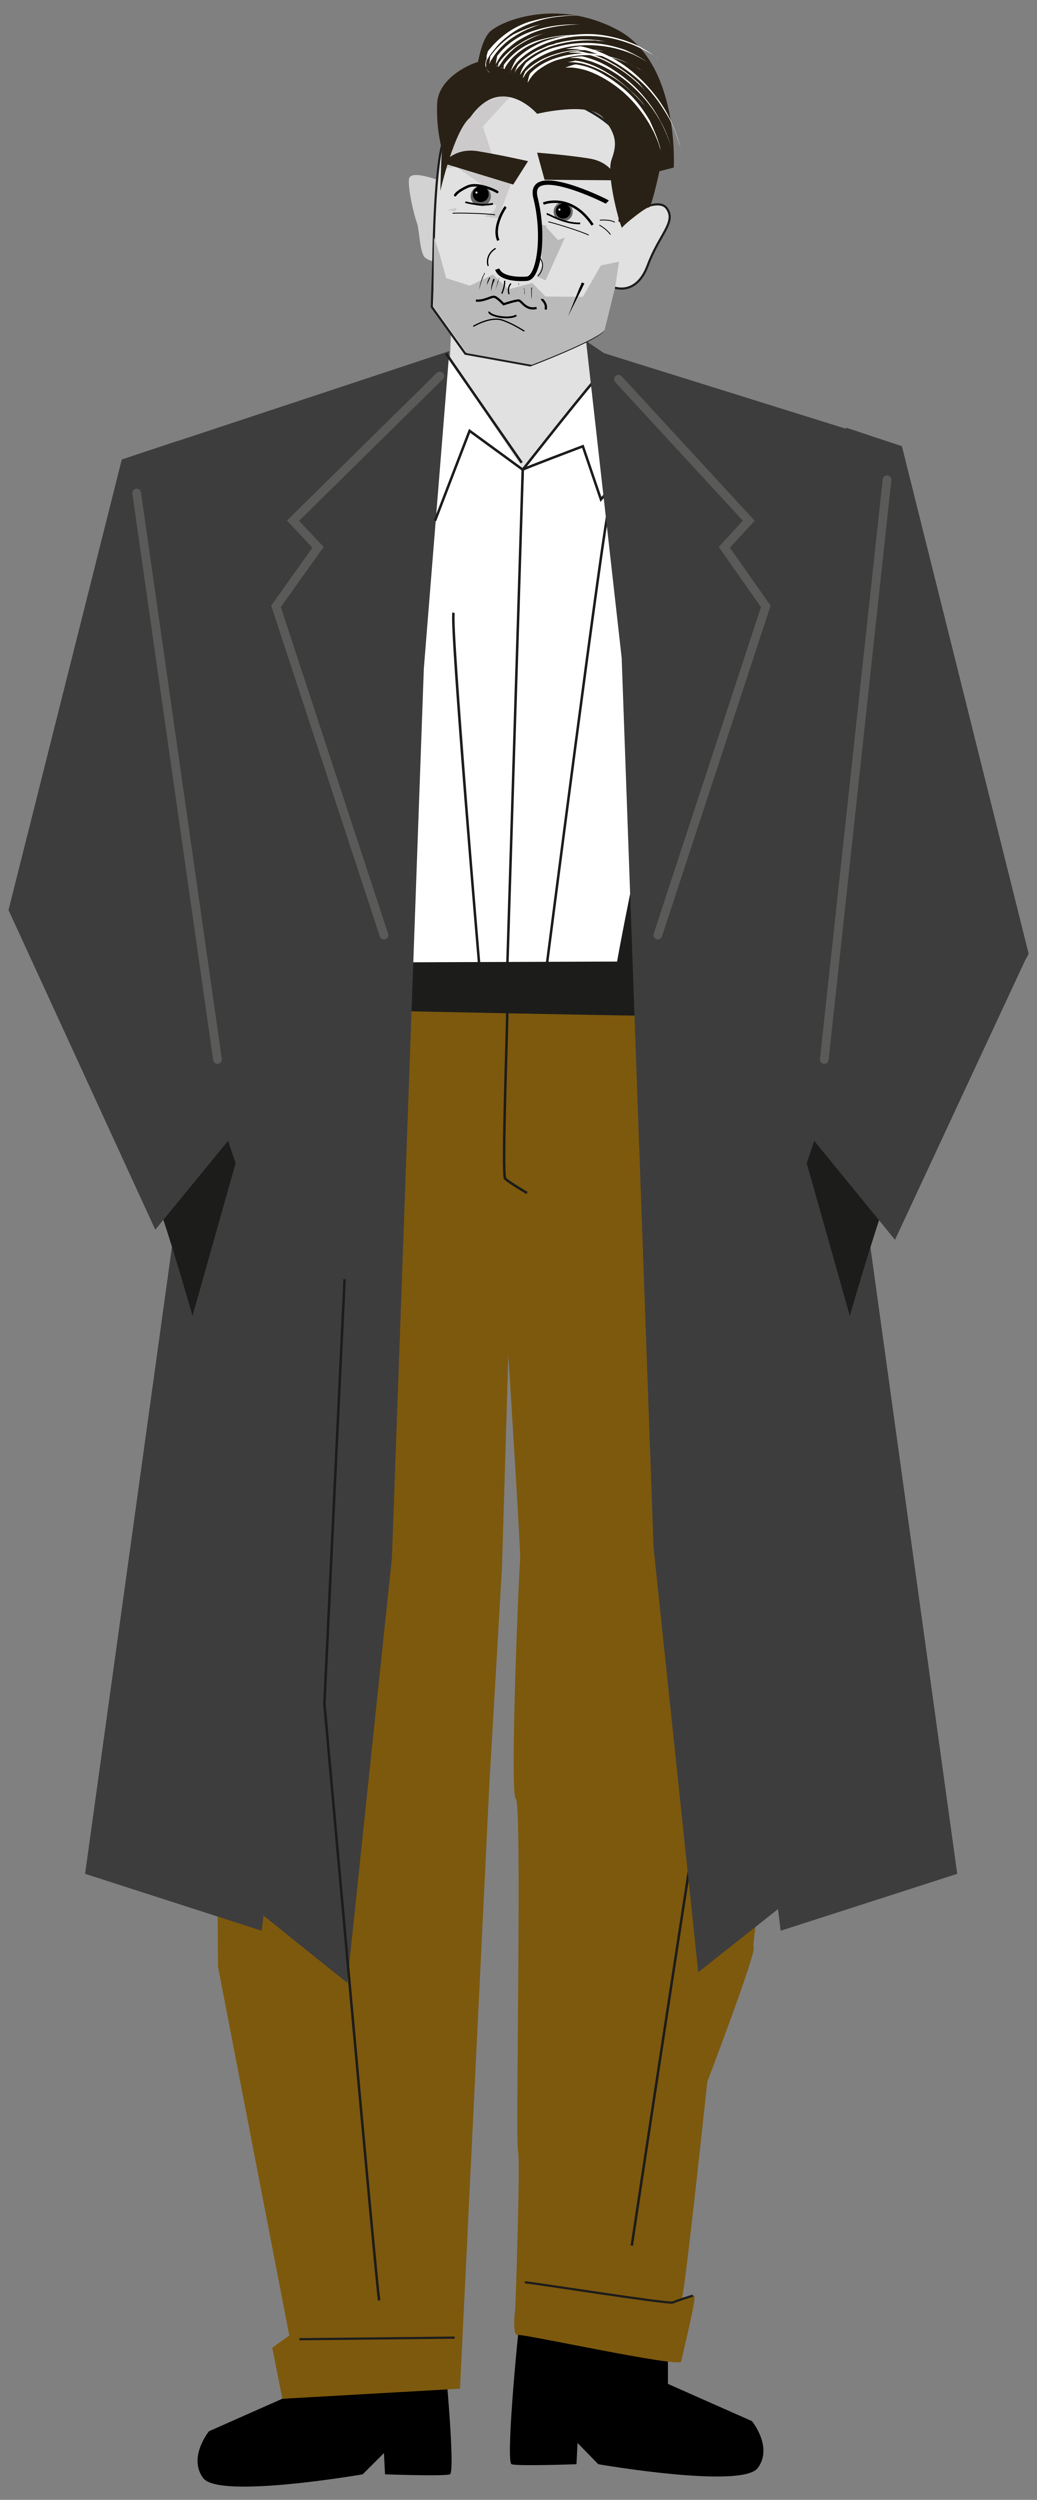 <?xml version="1.0" encoding="utf-8"?>
<!-- Generator: Adobe Illustrator 25.4.1, SVG Export Plug-In . SVG Version: 6.00 Build 0)  -->
<!DOCTYPE svg PUBLIC "-//W3C//DTD SVG 1.1//EN" "http://www.w3.org/Graphics/SVG/1.1/DTD/svg11.dtd">
<svg version="1.1" id="Warstwa_1" xmlns:x="http://ns.adobe.com/Extensibility/1.0/" xmlns:i="http://ns.adobe.com/AdobeIllustrator/10.0/" xmlns:graph="http://ns.adobe.com/Graphs/1.0/"
	 xmlns="http://www.w3.org/2000/svg" xmlns:xlink="http://www.w3.org/1999/xlink" x="0px" y="0px" viewBox="0 0 195 470"
	 style="enable-background:new 0 0 195 470;" xml:space="preserve">
<rect x="0" y="0" width="195" height="470" fill="#808080" stroke="none"/>
<style type="text/css">
	.st0{fill:#E1E1E1;}
	.st1{fill:#FFFFFF;stroke:#1C1C1B;stroke-width:0.471;stroke-miterlimit:10;}
	.st2{fill:#1C1C1B;}
	.st3{fill:#7D590D;}
	.st4{fill:#E1E1E1;stroke:#1C1C1B;stroke-width:0.471;stroke-miterlimit:10;}
	.st5{fill:none;stroke:#1C1C1B;stroke-width:0.471;stroke-miterlimit:10;}
	.st6{fill:#3D3D3E;}
	.st7{fill:none;stroke:#1C1C1B;stroke-width:0.418;stroke-miterlimit:10;}
	.st8{fill:none;stroke:#5A5A59;stroke-width:1.637;stroke-linecap:round;stroke-miterlimit:10;}
	.st9{fill:#D2D2D2;}
	.st10{fill:#E1E1E1;stroke:#1D1D1B;stroke-width:0.409;stroke-miterlimit:10;}
	.st11{fill:#BABABA;}
	.st12{fill:#CCCACA;}
	.st13{fill:none;stroke:#000000;stroke-width:0.471;stroke-miterlimit:10;}
	.st14{fill:none;stroke:#000000;stroke-width:0.34;stroke-miterlimit:10;}
	.st15{fill:#666665;}
	.st16{fill:#292115;}
	.st17{fill:#FFFFFF;}
	.st18{fill:none;stroke:#000000;stroke-width:0.315;stroke-miterlimit:10;}
	.st19{fill:none;stroke:#000000;stroke-width:0.471;stroke-linecap:round;stroke-miterlimit:10;}
	.st20{fill:none;stroke:#000000;stroke-width:0.418;stroke-miterlimit:10;}
	.st21{fill:none;stroke:#000000;stroke-width:0.156;stroke-miterlimit:10;}
	.st22{fill:none;stroke:#000000;stroke-width:0.241;stroke-miterlimit:10;}
	.st23{fill:none;stroke:#000000;stroke-width:0.471;stroke-linecap:square;stroke-miterlimit:10;}
	.st24{fill:none;stroke:#000000;stroke-width:0.233;stroke-linecap:square;stroke-miterlimit:10;}
	.st25{fill:none;stroke:#000000;stroke-width:0.819;stroke-miterlimit:10;}
</style>
<g>
	<g id="Warstwa_2_00000027587645611370849970000015181808997211290261_">
		<path d="M97.6,437.4c-0.4,3.2-2.5,25.5-1.4,25.9s12.2,0,12.2,0l0.2-4l3.9,4c0,0,27.1,4.7,30,0.7c2.9-3.9-1.1-8.8-1.1-8.8l-15.8-7
			v-9.7L97.6,437.4z"/>
		<path d="M83.2,439.3c0.4,3.2,2.5,25.5,1.4,25.9c-1.1,0.4-12.2,0-12.2,0l-0.2-4l-4,4c0,0-27.1,4.7-30,0.7c-2.9-3.9,1.1-8.8,1.1-8.8
			l15.8-7v-9.7L83.2,439.3z"/>
		<polyline class="st0" points="85.2,50.9 84.4,73.7 98.3,88.3 114,74.2 110.2,64.1 		"/>
		<path class="st1" d="M113.1,70.1c-0.9,0.5-14.8,18.2-14.8,18.2s-3.7,96.3-3,96.6c0.7,0.2,36.9,1.9,36.9,1.9l31.3-90L122,82.2
			L113.1,70.1z"/>
		<path class="st1" d="M83.9,66.5c0,0-9.5,14.7-10.4,14.9s-41.1,7.9-41.6,8.8c0,0.5,0.1,1,0.2,1.5c2.4,10.8,23,91.9,23,91.9
			l40.2,1.2l3-96.6"/>
		<path class="st2" d="M73.5,81.4c0,0-3.2,60.9-3.5,61.7c-0.2,0.7,6.5,41.1,5.7,41.1s-3.1-0.2-3.1-0.2s-5-35.6-5-34.9
			s-6.9,35.4-6.9,35.4s-3.6-0.2-3.4-0.9c0.2-0.7,7.8-40.4,7.8-40.4L69.3,82L73.5,81.4z"/>
		<path class="st2" d="M124.5,82.6c0,0-1.4,61-1.3,61.7s-8.4,40.6-7.7,40.6s3.1,0,3.1,0s6.6-35.2,6.6-34.5c0,0.7,1.6,35.6,1.6,35.6
			s3.6,0,3.4-0.7c-0.2-0.7-2.1-40.7-2.1-40.7l0.6-61.2L124.5,82.6z"/>
		<path class="st3" d="M55.1,182.9c-2.6,3.4-14.8,60.8-14.1,63.5c0.7,2.6,3.1,12.2,2.8,13.6c-0.2,1.4-3.4,29.8-3.4,29.8l0.6,80
			l13.4,69.3l-3.2,2.3l1.9,9.6l33.4-1.9L92,335.8l2.4-41.2c0,0,1.2-40.5,1.2-39.8s2.4,37.4,2.2,38.6c-0.2,1.2-2,44.3-0.8,44.8
			c1.2,0.5-0.1,64.2,0.4,66.1c0.5,1.9-0.5,29.7-0.5,29.7s-0.7,5.3,0.5,5c1.2-0.2,30.4,6.2,30.7,5c0.2-1.2,3.1-12.7,2.4-12.4
			s-2.6,0.7-2.2,0c0.5-0.7,4.7-40.2,4.7-40.2s9.4-24.6,8.7-25.3c-0.7-0.7,14.8-99.4,15-103.3c0.2-3.8-14.1-63.1-15-63.9
			c-0.9-0.7-7.6-15.3-7.6-15.3L55.1,182.9z"/>
		<path class="st4" d="M85.3,115.2c-0.7,1.7,5,68.4,5,68.4"/>
		<path class="st4" d="M114.5,95.6c-0.7,0.5-12,88.3-12,88.3"/>
		<path class="st2" d="M54.5,181c0.4,0.2,0,2.5,0,2.5l-1.4,6.1c0,0,85.8,2,85.6,1.4c-0.2-0.5,0-10.3,0-10.3L54.5,181z"/>
		<path class="st5" d="M95.4,187.6c0.2,1.3-1.1,33.3-0.4,34c0.7,0.7,4.1,2.7,4.1,2.7"/>
		<path class="st5" d="M127.7,226.4c0,0.9,10.3,77.5,9.4,78.9c-0.9,1.4-18.3,116.9-18.3,116.9"/>
		<path class="st3" d="M53.1,197c0,0,0,21.6-7.5,41.4c-7.5,19.8,9.9,23,9.9,23l18.3-60.2"/>
		<path class="st3" d="M141.7,201c0,0,0,21.6,7.5,41.4c7.5,19.8-9.9,23-9.9,23L121,205.2"/>
		<polygon class="st6" points="84.5,66 79.7,125.7 73.7,292.9 65.3,372.8 49.6,360.2 40.2,318.6 32.9,102.7 		"/>
		<polygon class="st6" points="84.5,66 55.1,97.9 59.8,102.9 51.9,114 72.2,175.8 49.2,363 16,352.3 38.1,192.8 22.9,86.4 		"/>
		<path class="st5" d="M81.8,97.9l6.5-16.9l10,7.3c0.2-0.2,11.3-4.4,11.3-4.4l3.4,10l9.9-11.5"/>
		<path class="st7" d="M98.7,429.1c0.9,0,26.9,4.1,27.8,3.8c0.9-0.4,3.8-1.3,3.8-1.3"/>
		<path class="st7" d="M56.3,439.8c0.5,0,29.2-0.3,29.2-0.3"/>
		<path class="st5" d="M71.3,432.5C70.9,431.1,61,320.3,61,320.3l3.8-79.8"/>
		<path class="st1" d="M8.8,159.8c0,0,3.6-1.8,3.9-0.8c0.3,1,22.9,11,22.9,11"/>
		<polyline class="st8" points="82.7,70.7 55.1,97.9 59.8,102.9 51.9,114 72.2,175.8 		"/>
		<path class="st2" d="M11.5,168.6c-0.1,1.4,9.8,37.3,14,46.5c4.2,9.2,10.7,32.3,10.7,32.3l8.1-28.7c0,0-17.5-52.3-20.3-59.9
			S11.5,168.6,11.5,168.6z"/>
		<polyline class="st6" points="33.4,82.9 22.9,86.4 1.6,171.1 29.2,231.2 43.7,213.5 		"/>
		<line class="st8" x1="40.9" y1="199.2" x2="25.7" y2="92.7"/>
		<path class="st2" d="M122.4,81.4c0,0,3.2,60.9,3.5,61.7c0.2,0.7-6.5,41.1-5.7,41.1s3.1-0.2,3.1-0.2s5-35.6,5-34.9
			s6.9,35.4,6.9,35.4s3.6-0.2,3.4-0.9c-0.2-0.7-7.9-40.4-7.9-40.4L126.6,82L122.4,81.4z"/>
		<path class="st3" d="M142.9,197c0,0,0,21.6,7.5,41.4c7.5,19.8-9.9,23.1-9.9,23.1l-18.3-60.2"/>
		<polygon class="st6" points="110.2,64.1 116.9,123.7 122.9,291 131.3,370.8 147.1,358.3 156.4,316.7 160.2,98.2 		"/>
		<polygon class="st6" points="110.7,65.5 140.8,97.9 136.2,102.9 144,114 123.7,175.8 146.8,363 180,352.3 157.9,192.8 169.6,83.9 
					"/>
		<path class="st1" d="M180.6,173.1c0,0,2.9-15.1,2.6-14.1c-0.3,1-22.9,11-22.9,11"/>
		<polyline class="st8" points="116.3,71.3 140.8,97.9 136.2,102.9 144,114 123.7,175.8 		"/>
		<path class="st2" d="M193.4,179.2c0.1,1.4-18.8,26.7-22.9,35.9c-4.1,9.2-10.7,32.3-10.7,32.3l-8.1-28.7c0,0,17.5-52.3,20.3-59.9
			C174.7,151.3,193.4,179.2,193.4,179.2z"/>
		<polyline class="st6" points="159.1,80.4 169.6,83.9 193.4,179.2 168.3,233.1 152.3,213.5 		"/>
		<line class="st8" x1="155" y1="199.2" x2="166.8" y2="90.2"/>
		<path class="st9" d="M83.4,34.2c-0.4-0.1-6.3-2.5-6.5-0.5c-0.2,2,1,6.9,1.5,8.2c0.5,1.4,0.5,5.8,1.6,6.6c1.1,0.8,2.9,0.9,2.9,0.9"
			/>
		<path d="M83.1,51.4c0,0.7,0,1.3,0,1.9c0.1,1.8,0.3,3.6,0.7,5.3c-0.2-1.8-0.3-3.6-0.2-5.3c0-0.7,0-1.3,0.1-1.9L83.1,51.4z"/>
		<path class="st10" d="M116.5,41.7c0.1-0.4,7.1-5.1,8.9-2.5s-1.4,4.8-3.6,10.7s-6.4,4.1-6.4,4.1l-2,8.1c-0.9,1.7-13.7,6.6-13.7,6.6
			l-12.2-2.2l-6.3-8.8l0.3-9.4c0,0,0.2-18.6,2.1-22.3c1.8-3.7,10.6-12.1,16.8-9.7s17.2,6.4,16.9,12.2S116.5,41.7,116.5,41.7z"/>
		<path class="st11" d="M82.7,47.9l-1.1-3.3l-0.1,13l6.3,8.8l12.2,2.2c0,0,12.8-4.9,13.7-6.6l2-8.1l0.7-4.7l-3.4,0.7l-3.4,5.9
			l-15-0.1l-10.7-3.4L82.7,47.9z"/>
		<path class="st11" d="M83.5,56.1l9.2-4.5l2.9,2.8l4.5-1.2l7.7,7.9c0,0-2.2,1.7-2.5,1.4c-0.3-0.4-6.7-6.4-6.7-6.4l-3.9,1.6
			c0,0-1.7-1.4-2.2-1.3c-0.5,0.2-9.4,1.1-9.4,1.1"/>
		<path class="st12" d="M97,17.2c-0.5,0.2-6.2,6.6-6.2,6.6l2.6,7.9l-3.6-1.5c0,0-7.3,2.2-7,1.3c0.3-0.9,0.7-9.8,0.7-9.8L97,17.2z"/>
		<polygon class="st11" points="101.3,42.1 106.8,43.4 102.6,52.7 101,52 102,49.8 		"/>
		<path class="st12" d="M85.4,31.1l6.2,4.3l-0.7,2.3l-6.8,1.8c0,0,9.8,1.8,9.7,1.5c-0.1-0.3,2.5-7,2.5-7"/>
		<path class="st13" d="M95.1,38.9c-0.3,0.3-2.5,3.8-1.4,6.3"/>
		<path class="st14" d="M92,58.6c-0.2,0.7,3.5,1.6,5.1,0.7"/>
		<circle class="st15" cx="105.9" cy="39.8" r="1.8"/>
		<circle cx="105.9" cy="39.7" r="1.4"/>
		<path class="st16" d="M101,21.4c0,0,9.9-2.4,12.4,0.7c2.5,3.2,2.7,4.9,1.6,7.9c-1.1,3,1.8,13.3,2,12.8c0.2-0.5,4.5-3.9,5-3.8
			c0.5,0.2,2-6.8,2-6.8l2.7-0.7c0,0,1.1-19.7-10.6-25.9S93.5,4.2,91.9,6.2c-1.6,2-1.9,5.6-2.1,5.5s-7.4,2.5-7.6,7.8
			c-0.2,5.3,1,8.6,0.9,8.9c-0.1,0.3-0.3,7.5-0.3,7.5s2.6-11.4,5.6-13.8C94.3,13.6,101,21.4,101,21.4z"/>
		<path class="st17" d="M123.7,10.9c-0.1,0-0.5-0.4-1.3-0.8c-1-0.6-2.1-1.1-3.2-1.6c-1.5-0.6-3.1-1.1-4.7-1.4
			c-1.8-0.3-3.7-0.4-5.5-0.3c-3.8,0.2-7.4,1.5-9.8,3.2c-1,0.7-1.9,1.5-2.6,2.5c-0.2,0.3-0.4,0.6-0.6,0.9c0,0.1-0.1,0.2-0.1,0.2
			l0,0.1c0.3-0.9,0.7-1.8,1.2-2.6c0.9-0.9,2-1.7,3.1-2.3c1.1-0.6,2.2-1.1,3.4-1.4c2.3-0.7,4.6-1,7-1c2.4,0,4.7,0.5,6.9,1.2
			c1.1,0.4,2.2,0.8,3.2,1.4C121.8,9.6,122.8,10.3,123.7,10.9z"/>
		<path class="st17" d="M113.9,7.8l-0.9-0.1c-0.3,0-0.6,0-1-0.1l-0.6,0h-0.7c-2.2,0-4.3,0.3-6.4,0.9c-2.1,0.6-4,1.6-5.7,3
			c-0.5,0.5-1,1-1.5,1.6c-0.1,0.2-0.2,0.3-0.3,0.5l-0.1,0.2c0.2-0.5,0.4-1.1,0.7-1.6c1-1.1,2.3-2,3.6-2.7c0.7-0.3,1.4-0.6,2-0.9
			c0.3-0.1,0.7-0.2,1.1-0.3l0.5-0.2l0.5-0.1c0.7-0.2,1.4-0.3,2.1-0.4c0.7-0.1,1.4-0.2,2.2-0.2C110.9,7.4,112.4,7.5,113.9,7.8z"/>
		<path class="st17" d="M123.2,12.7l-1.1-0.8c-0.9-0.6-1.9-1.1-2.9-1.6c-2.9-1.3-6.1-1.9-9.4-1.8c-3.5,0.1-6.8,1.2-9,2.6
			c-0.9,0.5-1.7,1.2-2.3,2c-0.2,0.2-0.4,0.5-0.5,0.7c-0.1,0.1-0.1,0.2-0.2,0.2c0.2-0.8,0.6-1.5,1.1-2.2c1.7-1.4,3.7-2.5,5.9-3
			c2.1-0.6,4.3-0.8,6.5-0.7c2.2,0.1,4.3,0.6,6.3,1.3C119.6,10.3,121.5,11.4,123.2,12.7z"/>
		<path class="st17" d="M113.6,9.6c-0.9-0.1-1.9-0.2-2.9-0.2c-2,0-3.9,0.2-5.8,0.8c-1.8,0.5-3.6,1.4-5,2.6c-0.5,0.4-0.9,0.8-1.2,1.3
			c-0.1,0.2-0.2,0.4-0.4,0.6c0.1-0.5,0.3-0.9,0.5-1.3c0.9-0.9,2-1.7,3.2-2.3c1.2-0.6,2.5-1,3.7-1.3C108.4,9.2,111,9.1,113.6,9.6z"/>
		<path class="st17" d="M121.3,13.7c0,0-0.1-0.1-0.3-0.2l-0.7-0.5c-0.3-0.2-0.7-0.4-1.1-0.6s-0.9-0.5-1.5-0.7
			c-1.3-0.5-2.6-0.9-3.9-1.1c-1.5-0.2-3.1-0.3-4.6-0.2c-1.5,0.1-3,0.5-4.5,0.9c-1.2,0.4-2.3,1-3.4,1.8c-0.7,0.5-1.2,1.1-1.7,1.8
			c-0.1,0.2-0.2,0.4-0.3,0.5l-0.1,0.2c0.1-0.6,0.2-1.2,0.5-1.8c1.4-1.4,3-2.3,4.9-2.9c1.9-0.6,3.8-0.9,5.9-0.9
			C114.3,10.2,118.1,11.4,121.3,13.7z"/>
		<path class="st17" d="M108.7,2.9c-0.1,0-1.4,0-3.3,0.2c-2.3,0.2-4.5,0.8-6.6,1.7c-1.1,0.5-2.2,1.1-3.2,1.9
			c-0.9,0.7-1.7,1.4-2.4,2.3c-0.5,0.6-1,1.2-1.4,1.9l-0.2,0.3c-0.1,0.2-0.2,0.5-0.2,0.8c0,0.2,0,0.5,0,0.7c0,0.1,0.1,0.2,0.1,0.3
			c0,0.1,0.1,0.2,0.2,0.3c0.1,0.2,0.3,0.3,0.5,0.4c-0.3-0.2-0.5-0.4-0.7-0.7c0,0,0-0.1-0.1-0.2l0-0.1c-0.1-0.2-0.2-0.5-0.1-0.8
			c0-0.3,0.1-0.6,0.2-0.8c0,0,0-0.1,0-0.2l0-0.1l0-0.2c0-0.3,0.2-0.6,0.2-0.9c2-2.6,4.7-4.6,7.8-5.6C102.6,3.2,105.6,2.8,108.7,2.9z
			"/>
		<path class="st17" d="M102,4.5c-0.1,0-0.9,0.2-2,0.7c-1.4,0.5-2.6,1.2-3.8,2c-1.2,0.8-2.2,1.8-3.1,3c-0.3,0.4-0.5,0.8-0.8,1.2
			c-0.1,0.2-0.1,0.2-0.2,0.4c0,0.1-0.1,0.2-0.1,0.2s0,0.1,0,0.1c0-0.2,0-0.4,0.1-0.6l0-0.3c0-0.2,0.1-0.4,0.1-0.6
			c1.1-1.6,2.6-3,4.3-4.1C98.3,5.6,100.1,4.9,102,4.5z"/>
		<path class="st17" d="M109.1,4.6c-0.1,0-1.4,0-3.1,0.2c-2.1,0.2-4.2,0.7-6.1,1.5c-1,0.5-2,1-2.9,1.6c-0.8,0.6-1.5,1.2-2.2,1.9
			c-0.5,0.5-0.9,1.1-1.2,1.6c-0.1,0.2-0.2,0.4-0.3,0.5l-0.1,0.2c0.1-0.6,0.2-1.1,0.3-1.6c1.8-2.3,4.3-4,7.1-4.8
			C103.4,4.8,106.2,4.5,109.1,4.6z"/>
		<path class="st17" d="M102.6,6.2c-0.1,0-0.8,0.2-1.8,0.6c-1.2,0.5-2.3,1.1-3.4,1.8c-1,0.7-1.9,1.6-2.7,2.6c-0.2,0.3-0.5,0.7-0.7,1
			c-0.1,0.1-0.1,0.2-0.2,0.3l-0.3-0.1l-0.2-0.1l-0.1,0c0.1,0,0.2,0,0.2,0.1l0.2,0.1l0.1,0.1c0,0,0,0,0-0.1l0-0.2
			c0-0.2,0-0.3,0.1-0.5c1-1.4,2.3-2.6,3.8-3.5C99.2,7.2,100.9,6.6,102.6,6.2z"/>
		<path class="st17" d="M108.5,6.6c-0.1,0-1.3,0-2.9,0.2c-1.9,0.2-3.8,0.7-5.5,1.5c-1.6,0.7-3.1,1.8-4.3,3.2
			c-0.4,0.5-0.7,0.9-0.9,1.4l0,0.1l0,0l-0.5-0.2l-0.3-0.2l-0.2-0.1c-0.1-0.1-0.3-0.1-0.4-0.2c-0.1,0-0.1,0-0.2,0c0,0,0,0-0.1,0l0,0
			l-0.1,0l0,0l0,0c0,0,0,0.1,0,0.1l0,0c0,0,0,0,0,0c0,0,0,0,0-0.1c0,0,0,0,0,0l0,0l0.1,0l0,0c0.2,0,0.4,0,0.5,0.1l0.2,0.1l0.2,0.1
			l0.4,0.2c0.3,0.2,0.2,0.1,0.2,0.1v-0.1c0-0.2,0-0.5,0.1-0.7c1.5-2,3.6-3.6,6-4.4C103.3,6.9,105.9,6.5,108.5,6.6z"/>
		<path class="st17" d="M128,27.9c-0.5-1.6-1-3.2-1.7-4.7c-0.7-1.4-1.6-2.8-2.5-4.1c-1.1-1.5-2.3-2.9-3.7-4.1
			c-2.8-2.5-6.1-4.3-8.8-5.2c-1.1-0.4-2.3-0.6-3.5-0.6c-0.5,0-0.8,0-1,0s-0.4,0-0.4,0c0.9-0.2,1.8-0.4,2.8-0.5
			c2.4,0.5,4.7,1.4,6.8,2.7c2,1.2,3.8,2.7,5.4,4.4c1.6,1.7,3,3.6,4.1,5.6C126.6,23.5,127.4,25.6,128,27.9z"/>
		<path class="st17" d="M122.8,18.9c-0.1-0.1-0.8-1.1-2-2.4c-1.5-1.5-3.2-2.9-5.1-4c-1.8-1.1-3.8-2-5.9-2.4
			c-0.7-0.2-1.4-0.2-2.1-0.2c-0.5,0-0.8,0-0.8,0c0.5-0.2,1.1-0.2,1.7-0.3c1.5,0.2,2.9,0.6,4.3,1.2c0.7,0.3,1.4,0.6,2,1l0.9,0.5
			l0.9,0.6c1.2,0.8,2.3,1.7,3.4,2.7C121,16.7,121.9,17.7,122.8,18.9z"/>
		<path class="st17" d="M126.5,28.9c-0.7-3-2-5.9-3.8-8.4c-1-1.4-2.1-2.7-3.4-3.9c-2.3-2.2-5-3.9-8-5c-1-0.3-2-0.6-3-0.7
			c-0.4,0-0.7,0-0.9,0h-0.3c0.8-0.2,1.6-0.3,2.4-0.3c2.2,0.5,4.2,1.4,6.1,2.7c1.8,1.2,3.5,2.6,5,4.3s2.7,3.4,3.7,5.4
			C125.3,24.7,126,26.8,126.5,28.9z"/>
		<path class="st17" d="M121.4,20.1c0,0-0.2-0.3-0.6-0.7c-0.3-0.4-0.8-0.9-1.4-1.5c-1.4-1.4-2.9-2.7-4.7-3.7c-1.6-1-3.4-1.8-5.4-2.3
			c-0.6-0.1-1.2-0.2-1.8-0.2c-0.5,0-0.7,0-0.7,0c0.5-0.1,0.9-0.2,1.4-0.3c2.6,0.3,5.1,1.6,7.3,3.1c1.1,0.8,2.1,1.6,3.1,2.6
			C119.7,18,120.6,19,121.4,20.1z"/>
		<path class="st17" d="M124.3,28.5c0,0,0-0.2-0.1-0.4c-0.1-0.2-0.2-0.5-0.3-0.9c-0.1-0.4-0.3-0.8-0.5-1.3c-0.1-0.2-0.2-0.5-0.3-0.7
			c-0.1-0.2-0.2-0.5-0.4-0.8c-1.4-2.7-3.2-5-5.4-7c-2.4-2.1-5.3-3.7-7.5-4.3c-0.8-0.2-1.7-0.4-2.6-0.4c-0.2,0-0.5,0-0.7,0h-0.2
			c0.6-0.2,1.3-0.5,2-0.6c2,0.3,3.8,1,5.5,2.1c0.9,0.5,1.7,1.1,2.5,1.7c0.8,0.6,1.6,1.3,2.3,2c1.4,1.4,2.6,3.1,3.6,4.8
			C123.1,24.7,123.9,26.5,124.3,28.5z"/>
		<circle class="st15" cx="90.4" cy="36.9" r="1.9"/>
		<circle cx="90.4" cy="36.5" r="1.5"/>
		<path class="st0" d="M86.3,37.9c0.3,0,5,1.4,6.3,0.7c1.4-0.7,0.3,1.3-0.1,1.4c-0.4,0.1-4.2,2.3-4.5,2.1c-0.3-0.2-2.4-2.2-2.4-2.2"
			/>
		<path class="st18" d="M87.5,38c0.3,0.1,3,0.8,5.2,0.3"/>
		<path class="st0" d="M103.4,40.7c0.3,0.1,4.8,1.8,6.3,1.3c1.4-0.6,0.2,1.3-0.2,1.4c-0.4,0.1-4.4,1.8-4.6,1.7
			c-0.2-0.2-2.2-2.4-2.2-2.4"/>
		<path class="st18" d="M102.8,40.2c0.5,0.1,3.3,1.9,6.3,1.8"/>
		<path class="st19" d="M93.5,36.1c-0.2-0.2-3.7-1.9-5.6-1c-2,0.9-2.3,1.6-2.3,1.6"/>
		<path class="st20" d="M101.9,56.2c0,0.2,1,0.8,0.7,2"/>
		<path class="st20" d="M89.5,56.5c1.4,0.2,2.9-0.8,3.4-0.7c0.5,0,1.8,1.4,1.8,1.4s2.4-0.8,2.9-0.7c0.5,0.1,1.3,1.9,3.3,1.4"/>
		<circle class="st0" cx="89.6" cy="36.2" r="0.2"/>
		<circle class="st0" cx="105.2" cy="39.4" r="0.2"/>
		<path class="st21" d="M101.5,48.3c0,0.3,0.7,0.9,0.5,2c-0.1,0.6-0.4,1.2-0.9,1.6"/>
		<path class="st22" d="M93.2,46.7c-1.2,0.7-1.8,2-1.4,3.3"/>
		<path class="st21" d="M103.1,41.7c0.6,0.1,6,1.7,7.6,2.5"/>
		<path class="st21" d="M85.1,40.1c0.6-0.1,6.3,0,8,0.3"/>
		<path class="st23" d="M102.4,38.2c0.6-0.2,5.2-1.5,8.9,3.9"/>
		<path class="st24" d="M89.1,61.3c0,0,3.2-1.9,5.4-1.1c1.4,0.5,2.7,1.2,4,2"/>
		<path class="st24" d="M94.9,52.9c0,0.7-0.2,1.5-0.5,2.2"/>
		<path class="st24" d="M96,53.4c-0.4,0.5-0.5,1.2-0.3,1.8"/>
		<path class="st21" d="M112.8,41.4c0,0,1.9-0.2,2.8,0.4"/>
		<path class="st21" d="M112.7,42.3c0.8,0.5,1.5,1,2.1,1.8"/>
		<path d="M109.4,53.1c-0.2,0.6-0.5,1.1-0.7,1.7l-1.9,4.7l2.3-4.6c0.3-0.5,0.5-1.1,0.8-1.6L109.4,53.1z"/>
		<path d="M91.1,51.3c-0.1,0.2-0.2,0.5-0.4,0.8c-0.3,0.8-0.5,1.6-0.6,2.4c0.2-0.8,0.4-1.6,0.7-2.3c0.1-0.2,0.2-0.5,0.4-0.8
			L91.1,51.3z"/>
		<path d="M92,52.2c-0.1,0.1-0.1,0.3-0.2,0.4c-0.2,0.4-0.2,0.8-0.2,1.2c0-0.4,0.2-0.8,0.4-1.2c0-0.1,0.1-0.2,0.2-0.4L92,52.2z"/>
		<path d="M92.8,52.4c-0.1,0.2-0.2,0.4-0.2,0.6c-0.2,0.6-0.3,1.2-0.2,1.8c0-0.6,0.2-1.2,0.4-1.7c0.1-0.2,0.2-0.4,0.2-0.6L92.8,52.4z
			"/>
		<path d="M93.8,52.3c0,0.2-0.1,0.4-0.2,0.6l-0.4,1.6l0.5-1.6c0-0.2,0.1-0.4,0.2-0.6L93.8,52.3z"/>
		<path d="M97.5,53.2c0,0.2,0,0.3,0,0.5c0,0.5,0,0.9,0,1.4c0-0.5,0-0.9,0-1.4C97.6,53.4,97.6,53.3,97.5,53.2L97.5,53.2z"/>
		<path d="M98.5,54.2c0,0.1,0,0.2,0.1,0.3c0,0.3,0,0.6,0,0.9c0.1-0.3,0.1-0.6,0-0.9C98.7,54.4,98.6,54.3,98.5,54.2L98.5,54.2z"/>
		<path d="M99.9,54.1c0,0.2,0,0.4,0,0.6c0,0.5,0,1.1,0.1,1.6c0-0.5,0-1.1,0-1.6c0-0.2,0-0.4,0.1-0.6H99.9z"/>
		<path class="st16" d="M99.3,30.3l-2.8,4.4l-13.1-4c0,0,1.9-2.9,6.3-2.3C94,29.1,99.3,30.3,99.3,30.3z"/>
		<path class="st16" d="M101,28.7l1.4,5.1l13.7,0.1c0,0-0.9-3.4-5.3-4.1C106.4,29.1,101,28.7,101,28.7z"/>
		<line class="st5" x1="83.9" y1="66.5" x2="98.1" y2="87"/>
		<path class="st25" d="M93.5,50.6c0.7,2,4.5,1.9,5.6,1.8c2.2-0.2,3.4-8,1.6-15.2C99,30.4,114,37.8,114.2,38"/>
	</g>
</g>
</svg>
